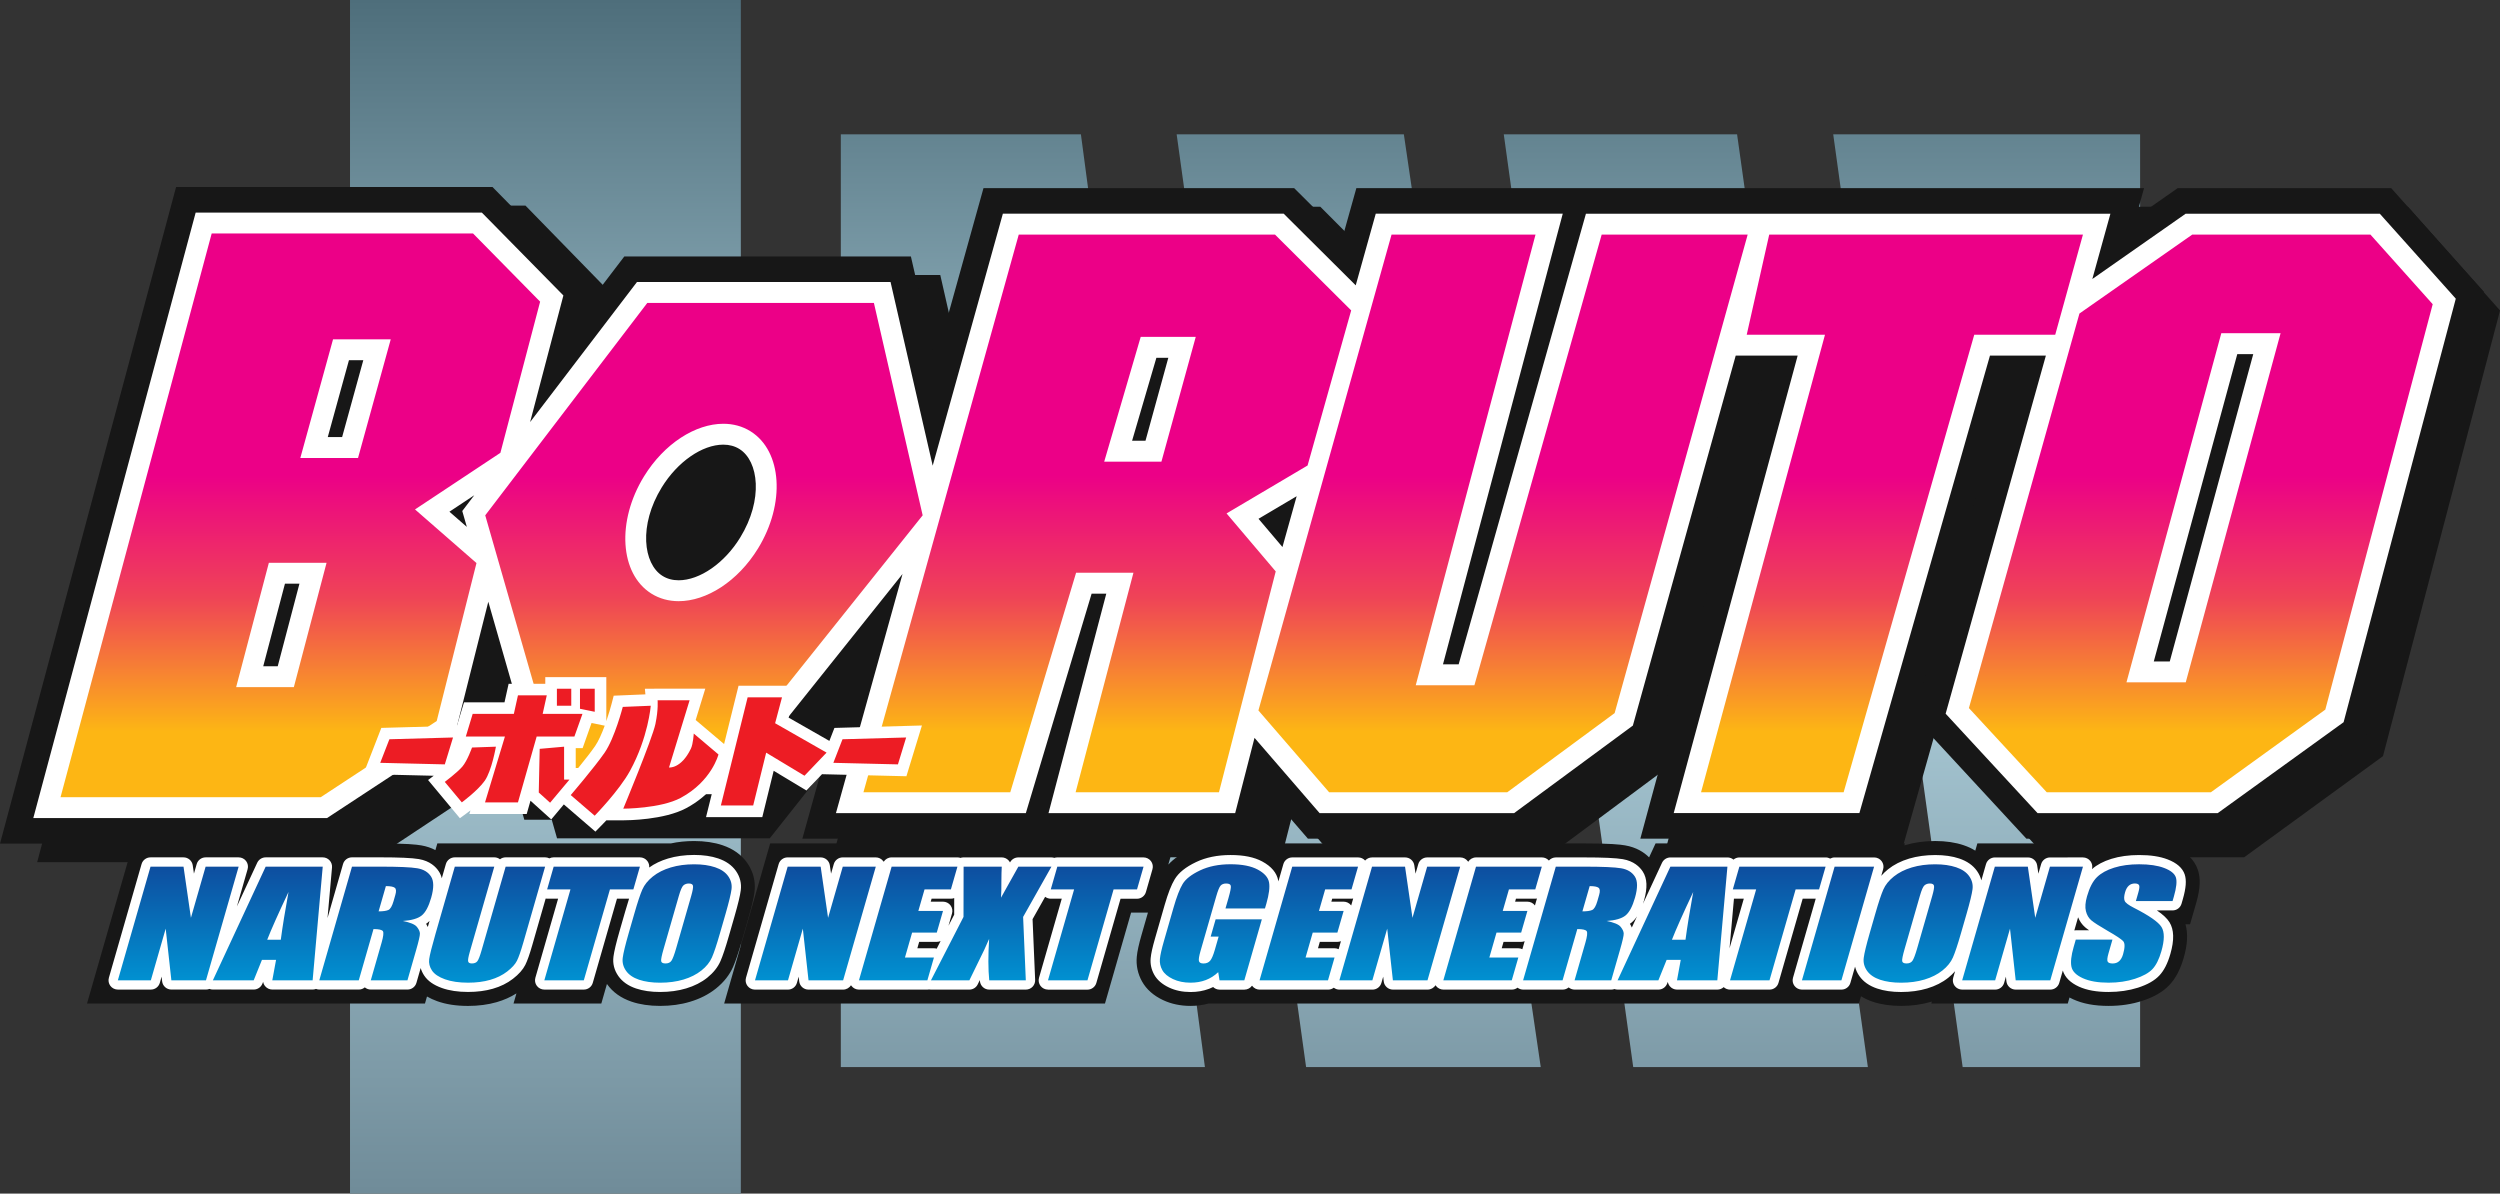 <?xml version="1.0" encoding="utf-8"?>
<!-- Generator: Adobe Illustrator 26.2.1, SVG Export Plug-In . SVG Version: 6.00 Build 0)  -->
<svg version="1.1" id="Layer_1" xmlns="http://www.w3.org/2000/svg" xmlns:xlink="http://www.w3.org/1999/xlink" x="0px" y="0px"
	 viewBox="0 0 1076.59 514" style="enable-background:new 0 0 1076.59 514;" xml:space="preserve">
<rect x="0" y="0" width="1076.59" height="514" fill="#333333" stroke="none"/>
<style type="text/css">
	.st0{fill:url(#Bolt_00000088839398227986973170000007259069040218427319_);}
	.st1{fill:#171717;}
	.st2{fill:url(#SVGID_1_);}
	.st3{fill:#FFFFFF;}
	.st4{fill:url(#SVGID_00000183229210027055226130000005564852272519213441_);}
	.st5{fill:#ED1C24;}
</style>
<linearGradient id="Bolt_00000002362269922029547690000015829957669054791297_" gradientUnits="userSpaceOnUse" x1="536.17" y1="-4.001777e-11" x2="536.17" y2="513.13">
	<stop  offset="0" style="stop-color:#4E6E7B"/>
	<stop  offset="0.514" style="stop-color:#B0D1DD"/>
	<stop  offset="1" style="stop-color:#708C99"/>
</linearGradient>
<path id="Bolt" style="fill:url(#Bolt_00000002362269922029547690000015829957669054791297_);" d="M150.73,0h168.3v514h-168.3V0z
	 M362.09,57.85v401.67h156.79l-53.4-401.67H362.09z M506.71,57.85l55.74,401.67h101.05L604.55,57.85H506.71z M647.58,57.85
	l55.74,401.67h101.05L748.05,57.85H647.58z M789.45,57.85l55.74,401.67h76.42V57.85H789.45z"/>
<path class="st1" d="M1069.46,125.67l-26.58-29.97l-5.91-6.67h-8.87h-76.09h-6.25l-5.12,3.61l-12.68,8.95l3.45-12.56h-26.07H788.29
	H762.2h-62.32h-2.47h-25.79h-61.47H595.1l-4.05,14.61l-1.72,6.21l-14.95-15l-5.8-5.82h-8.18H450.97h-15.06l-4.04,14.63l-16.62,60.19
	l-6.8-29.89l-3.53-15.53l0,0H282.57l0,0l0,0l-15.83,20.93l1.92-7.37l0,0L226.3,88.55l0,0l0,0H106.38H91.17l-3.94,14.82L22.69,346.11
	L16,371.29h25.85h111.12h5.93l4.96-3.28l49.49-32.79l6.46-4.28l1.89-7.56l3.49-13.97l10.57,37.12l4.12,14.48h14.94h67.13h9.54
	l5.95-7.52l39.08-49.34l-10.95,39.65l-7,25.37h26.11h62.69h14.76h13.14h61.21h15.38l3.83-15.02l1.35-5.3l11.49,13.4l5.93,6.92h9.07
	h76.04h6.52l5.25-3.9l45.85-34.09l5.51-4.09l1.83-6.65l40.87-148.28h3.91l-46.14,171.78l-6.78,25.23h25.92h60.89h14.96l4.11-14.51
	l51.65-182.5h1.26l-37.59,135.37l-2.99,10.76l7.52,8.21l33.23,36.25l5.89,6.42h8.67h70.11h6.41l5.2-3.79l48.84-35.58l5.74-4.18
	l1.81-6.91l45.85-174.59l2.74-10.42L1069.46,125.67z M507.23,153.07L507.23,153.07"/>
<path class="st1" d="M1062.52,117.67l-26.81-29.97l-5.96-6.67h-8.94h-76.74h-6.3l-5.16,3.61l-12.79,8.95l3.48-12.56h-26.29H778.93
	h-26.32h-62.85h-2.49h-26.01h-62h-15.17L580,95.64l-1.74,6.21l-15.08-15l-5.85-5.82h-8.26H438.71h-15.19l-4.08,14.63l-16.76,60.19
	l-6.86-29.89l-3.56-15.53l0,0h-123.4l0,0l0,0l-15.97,20.93l1.94-7.37l0,0l-42.73-43.45l0,0l0,0H91.16H75.82l-3.97,14.82L6.75,338.11
	L0,363.29h26.07h112.07h5.98l5-3.28l49.92-32.79l6.51-4.28l1.9-7.56l3.52-13.97l10.66,37.12l4.16,14.48h15.07h67.71h9.62l6.01-7.52
	l39.42-49.34l-11.04,39.65l-7.06,25.37h26.33h63.23h14.88h13.25h61.73h15.51l3.86-15.02l1.36-5.3l11.59,13.4l5.98,6.92h9.15h76.7
	h6.57l5.29-3.9l46.25-34.09l5.55-4.09l1.85-6.65l41.22-148.28h3.94l-46.54,171.78l-6.84,25.23h26.14h61.41h15.09l4.14-14.51
	l52.09-182.5h1.27l-37.91,135.37l-3.01,10.76l7.59,8.21l33.51,36.25l5.94,6.42h8.75h70.71h6.47l5.24-3.79l49.26-35.58l5.79-4.18
	l1.83-6.91l46.25-174.59l2.76-10.42L1062.52,117.67z M491.23,145.07L491.23,145.07"/>
<g>
	<linearGradient id="SVGID_1_" gradientUnits="userSpaceOnUse" x1="536.394" y1="96.046" x2="536.394" y2="347.366">
		<stop  offset="0.432" style="stop-color:#EC0087"/>
		<stop  offset="0.641" style="stop-color:#EF4357"/>
		<stop  offset="0.872" style="stop-color:#FDB614"/>
	</linearGradient>
	<path class="st2" d="M20.2,347.79l67.5-251.75h117.9l31.99,32.53l-18.19,69.22l-33.28,22.07l23.43,20.44l-5.55-19.32l72.53-95.05
		h103.38l21.32,92.89l34.06-122.3h115.64l35.13,34.96l9.78-34.96h71.27l-51.58,194.07h16.01l54.81-194.07h216.55l-9.55,34.48
		l49.29-34.48h80.17l29.77,33.28l-47.28,178.49l-51.75,37.37h-74.13l-36.56-39.54l44.11-157.47h-33.41l-56.24,197.01h-70.69
		l53.37-197.01h-33.44l10.67-47.5l-58,208.62l-48.69,35.89h-80.24l-32.3-37.37l-9.6,37.37h-71.06l24.9-94.52h-15.51l-28.34,94.52
		h-72.5l33.01-118.54l-88.19,110.38h-73.26L210,241.83l-18,71.47l-52.51,34.49H20.2z M123.07,291.41l11.72-44.55h-15.54
		l-11.72,44.55H123.07z M937.82,289.34L976.21,148h-16.2l-38.39,141.34H937.82z M311.49,186.98c-10.78,0-22.69,8.07-30.35,20.56
		c-10.52,17.16-9.75,37.01,1.73,44.25c2.74,1.73,5.89,2.6,9.39,2.6c10.78,0,22.69-8.07,30.35-20.56
		c10.52-17.16,9.75-37.01-1.73-44.25C318.14,187.85,314.98,186.98,311.49,186.98z M554.31,244.94l-0.15,0.6l11.59-41.43
		l-30.66,18.15L554.31,244.94z M496.72,194.31l12.31-44.73H494.6l-13.09,44.73H496.72z M150.76,192.72l11.6-42.1h-15.51l-11.6,42.1
		H150.76z"/>
	<path class="st3" d="M203.72,100.55l28.88,29.36L215.49,195l-36.77,24.38l26.47,23.09l-17.13,68.03l-49.92,32.79H26.07
		l65.09-242.75H203.72 M129.33,197.22h24.85l14.09-51.1h-24.85L129.33,197.22 M101.69,295.91h24.85l14.09-53.55h-24.85
		L101.69,295.91 M1020.8,101.03l26.81,29.97l-46.25,174.59l-49.26,35.58H881.4l-33.51-36.25l47.59-169.9l48.59-34H1020.8
		 M915.73,293.84h25.53L982.1,143.5h-25.53L915.73,293.84 M896.99,101.03l-11.94,43.13h-34.87l-56.24,197.01h-61.41l53.37-197.01
		h-33.7l9.69-43.13H896.99 M752.61,101.03l-57.29,206.06l-46.25,34.09h-76.7l-30.45-35.23l57.33-204.92h62l-51.58,194.07h25.26
		l54.81-194.07H752.61 M549.07,101.03l32.8,32.64l-18.78,66.79L528.2,221.1l21.17,24.97l-24.44,95.1H463.2l24.9-94.52H463.4
		l-28.34,94.52h-63.23l66.88-240.15H549.07 M475.51,198.81h24.64l14.78-53.73h-23.7L475.51,198.81 M376.33,130.44l21,91.48
		l-88.76,111.09h-67.71l-31.9-111.09l69.8-91.48H376.33 M292.25,258.89c11.94,0,25.45-8.47,34.19-22.71
		c11.82-19.28,10.41-41.85-3.16-50.4c-3.54-2.24-7.57-3.29-11.79-3.29c-11.94,0-25.45,8.47-34.19,22.71
		c-11.82,19.28-10.41,41.85,3.16,50.4C284.01,257.83,288.03,258.89,292.25,258.89 M207.5,91.55h-3.77H91.16h-6.9l-1.79,6.67
		L17.38,340.96l-3.04,11.33h11.73h112.07h2.69l2.25-1.48L193,318.02l2.93-1.92l0.86-3.4l13.49-53.57l21.92,76.37l1.87,6.52h6.78
		h67.71h4.33l2.7-3.38l73.07-91.46l-25.5,91.58l-3.18,11.41h11.85h63.23h6.7l1.92-6.42l26.41-88.11h6.32l-21.92,83.23l-2.97,11.29
		h11.68h61.73h6.98l1.74-6.76l6.59-25.66l25.33,29.3l2.69,3.11h4.12h76.7h2.96l2.38-1.76l46.25-34.09l2.5-1.84l0.83-2.99
		l43.46-156.34h4.74h21.94l-50.3,185.66l-3.08,11.35h11.76h61.41h6.79l1.86-6.53l54.37-190.48h24.08L839.22,302.5l-1.36,4.84
		l3.41,3.69l33.51,36.25l2.67,2.89h3.94h70.71h2.91l2.36-1.7l49.26-35.58l2.61-1.88l0.82-3.11l46.25-174.59l1.24-4.69l-3.23-3.62
		l-26.81-29.97l-2.68-3h-4.03h-76.74h-2.84l-2.32,1.63l-37.87,26.49l4.63-16.72l3.16-11.4h-11.83H764.46h-11.84h-62.85h-6.81
		l-1.85,6.55l-52.96,187.51h-6.75l48.57-182.76l3.01-11.31h-11.7h-62h-6.83l-1.84,6.58l-6.79,24.28l-28.38-28.24l-2.63-2.62h-3.71
		H438.71h-6.84l-1.83,6.59l-28.39,101.93l-16.55-72.12l-1.6-6.99h-7.17h-97.57h-4.45l-2.7,3.54l-43.33,56.79l13.03-49.57l1.3-4.95
		l-3.59-3.65l-28.88-29.36L207.5,91.55L207.5,91.55z M963.45,152.5h6.88l-35.95,132.34h-6.88L963.45,152.5L963.45,152.5z
		 M497.98,154.07h5.14l-9.83,35.73h-5.77L497.98,154.07L497.98,154.07z M150.27,155.12h6.18l-9.12,33.1h-6.18L150.27,155.12
		L150.27,155.12z M292.25,249.89c-2.63,0-4.98-0.64-6.99-1.91c-8.23-5.19-10.32-21.74-0.29-38.09
		c6.75-11.01,17.41-18.41,26.51-18.41c2.63,0,4.98,0.64,6.99,1.91c8.23,5.19,10.32,21.74,0.29,38.09
		C312.02,242.49,301.36,249.89,292.25,249.89L292.25,249.89z M193.54,220.36l10.71-7.1l-2.44,3.2l-2.74,3.6l1.25,4.35l0.72,2.49
		L193.54,220.36L193.54,220.36z M541.96,223.41l16.43-9.72l-6.12,21.88L541.96,223.41L541.96,223.41z M122.71,251.36h6.24
		l-9.35,35.55h-6.24L122.71,251.36L122.71,251.36z"/>
</g>
<path class="st1" d="M908.03,433.18c-6.04,0-11.02-0.92-15.22-2.83c-0.56-0.25-1.1-0.52-1.61-0.79l-0.74,2.59H831.7l0.24-0.85
	c-0.11,0.03-0.21,0.06-0.32,0.1c-3.94,1.18-8.3,1.78-12.94,1.78c-4.57,0-8.69-0.61-12.25-1.81c-1.84-0.62-3.52-1.4-5.02-2.34
	l-0.9,3.12H520.48c-2.46,0.68-5.08,1.03-7.81,1.03c-4.34,0-8.33-0.85-11.86-2.52c-4.1-1.94-7.14-4.64-9.02-8.02
	c-1.83-3.29-2.61-6.96-2.25-10.64c0.22-2.34,0.87-5.33,2.04-9.38l2.76-9.61h-7.25l-11.25,39.15H311.85l19.81-68.95h174.07
	l-2.62,9.12c2.29-2.48,5.38-4.63,9.34-6.53c5.04-2.4,10.9-3.62,17.44-3.62c6.72,0,12.11,1.14,16.48,3.49
	c0.57,0.31,1.1,0.62,1.61,0.94l0.98-3.41h133.05c11.54,0,15.68,0.48,17.78,0.84c4.86,0.83,8.16,2.95,10.37,5.17l2.79-6.01h107.38
	l-0.24,0.85c0.1-0.03,0.21-0.06,0.32-0.1c3.95-1.18,8.3-1.78,12.95-1.78c4.57,0,8.69,0.61,12.25,1.81c1.84,0.62,3.52,1.4,5.02,2.34
	l0.9-3.12h58.76l-0.04,0.13c3.35-0.77,7.01-1.16,10.92-1.16c5.7,0,10.4,0.74,14.39,2.26c5.72,2.18,9.4,5.62,10.94,10.21
	c1.24,3.71,1.02,8.09-0.73,14.2l-2.64,9.17h-1.98c1.13,3.99,0.88,8.74-0.74,14.38c-1.46,5.09-3.49,8.96-6.2,11.82
	c-2.76,2.91-6.58,5.14-11.68,6.79C918.07,432.46,913.21,433.18,908.03,433.18z M284.26,433.18c-4.57,0-8.69-0.61-12.25-1.81
	c-4.58-1.55-8.15-4.1-10.6-7.58c-0.01-0.02-0.03-0.04-0.04-0.06l-2.42,8.43h-37.81l1.26-4.37c-2.54,1.61-5.39,2.88-8.51,3.78
	c-3.72,1.07-7.86,1.62-12.31,1.62c-5.11,0-9.45-0.67-13.28-2.03c-1.61-0.58-3.09-1.25-4.42-2.03l-0.87,3.03H37.47l19.81-68.95
	h106.32c11.54,0,15.68,0.48,17.78,0.84c2.4,0.41,4.43,1.14,6.12,2.04l0.83-2.88h100.51l0,0.01c3.16-0.69,6.53-1.04,10.07-1.04
	c4.57,0,8.69,0.61,12.25,1.81c4.58,1.55,8.15,4.1,10.6,7.58c2.64,3.76,3.73,8.11,3.16,12.6c-0.33,2.59-1.24,6.43-2.87,12.08
	l-2.41,8.37c-1.57,5.47-2.82,9.18-3.92,11.7c-1.55,3.53-4.05,6.7-7.43,9.4c-3.12,2.49-6.85,4.4-11.11,5.67
	C293.26,432.58,288.91,433.18,284.26,433.18z"/>
<path class="st3" d="M908.03,427.18c-5.18,0-9.35-0.75-12.75-2.29c-3.72-1.69-6.06-4.02-6.96-6.94l-1.53,5.31
	c-0.49,1.72-2.07,2.9-3.86,2.9h-14.9c-2.05,0-3.77-1.54-3.99-3.56l-0.22-2.02l-0.77,2.68c-0.49,1.72-2.07,2.9-3.86,2.9h-14.21
	c-1.26,0-2.45-0.59-3.21-1.59c-0.76-1-1-2.3-0.65-3.51l0.81-2.82c-0.85,0.99-1.83,1.92-2.93,2.81c-2.51,2.01-5.57,3.56-9.08,4.61
	c-3.39,1.01-7.17,1.53-11.23,1.53c-3.92,0-7.4-0.5-10.34-1.5c-3.35-1.13-5.92-2.93-7.62-5.35c-0.9-1.28-1.53-2.64-1.88-4.05l-2,6.97
	c-0.49,1.72-2.07,2.9-3.86,2.9h-17c-1.26,0-2.45-0.59-3.21-1.59c-0.76-1-1-2.3-0.65-3.51l9.79-34.05h-5.62l-10.42,36.25
	c-0.49,1.72-2.07,2.9-3.86,2.9h-17c-1.02,0-2-0.39-2.74-1.07c-0.72,0.67-1.68,1.07-2.73,1.07h-17.37c-1.19,0-2.32-0.53-3.08-1.44
	c-0.46-0.55-0.76-1.2-0.87-1.89l-0.33,0.82c-0.61,1.51-2.09,2.51-3.72,2.51h-17.57c-0.47,0-0.93-0.08-1.36-0.24
	c-0.43,0.15-0.89,0.24-1.36,0.24h-15.78c-0.95,0-1.87-0.34-2.58-0.94c-0.71,0.59-1.61,0.94-2.58,0.94h-17
	c-0.89,0-1.75-0.3-2.44-0.83c-0.68,0.52-1.53,0.83-2.44,0.83h-29.47c-1.26,0-2.45-0.59-3.21-1.59c-0.07-0.1-0.14-0.2-0.21-0.3
	c-0.72,1.15-2,1.89-3.41,1.89h-14.9c-2.05,0-3.77-1.54-3.99-3.56l-0.22-2.01l-0.77,2.68c-0.49,1.72-2.07,2.9-3.86,2.9h-14.21
	c-0.89,0-1.75-0.3-2.44-0.83c-0.68,0.52-1.53,0.83-2.44,0.83h-29.47c-1.26,0-2.45-0.59-3.21-1.59c-0.03-0.04-0.06-0.08-0.08-0.12
	c-0.74,1.05-1.95,1.71-3.29,1.71h-10.68c-1.07,0-2.06-0.42-2.78-1.12c-0.56,0.28-1.13,0.52-1.71,0.75c-2.44,0.93-5.13,1.4-8.01,1.4
	c-3.45,0-6.57-0.65-9.3-1.95c-2.95-1.4-5.09-3.25-6.36-5.53c-1.25-2.25-1.76-4.65-1.52-7.14c0.18-1.94,0.78-4.65,1.83-8.29
	l4.18-14.54c1.46-5.06,2.88-8.71,4.36-11.15c1.71-2.82,4.71-5.23,9.17-7.36c4.22-2.02,9.23-3.04,14.87-3.04
	c5.71,0,10.17,0.91,13.64,2.78c3.95,2.13,6.27,4.9,6.89,8.25c0.02,0.12,0.04,0.23,0.06,0.35l2.14-7.45c0.49-1.72,2.07-2.9,3.86-2.9
	h28.34c1.16,0,2.25,0.5,3.01,1.35c0.74-0.84,1.83-1.35,3.01-1.35h14.21c2,0,3.69,1.46,3.97,3.43l0.52,3.57l1.18-4.1
	c0.49-1.72,2.07-2.9,3.86-2.9h14.21c1.26,0,2.45,0.59,3.21,1.59c0.07,0.1,0.14,0.2,0.21,0.3c0.72-1.15,2-1.89,3.41-1.89h28.34
	c1.16,0,2.25,0.5,3.01,1.35c0.74-0.84,1.83-1.35,3.01-1.35h12.03c8.33,0,13.81,0.25,16.77,0.75c4.78,0.82,7.32,3.34,8.61,5.32
	c1.93,2.95,2.11,7.01,0.56,12.4c-0.15,0.52-0.31,1.03-0.47,1.51l8.2-17.65c0.66-1.41,2.08-2.32,3.64-2.32h24.57
	c0.94,0,1.85,0.33,2.57,0.93c0.7-0.58,1.6-0.93,2.57-0.93h37.14c0.69,0,1.35,0.18,1.94,0.5c0.58-0.32,1.24-0.5,1.94-0.5h17
	c1.26,0,2.45,0.59,3.21,1.59c0.76,1,1,2.3,0.65,3.51l-0.81,2.82c0.85-0.99,1.83-1.92,2.93-2.81c2.51-2.01,5.57-3.56,9.08-4.61
	c3.39-1.01,7.17-1.53,11.24-1.53c3.92,0,7.4,0.5,10.35,1.5c3.35,1.13,5.92,2.93,7.62,5.35c0.9,1.28,1.53,2.64,1.88,4.05l2-6.97
	c0.49-1.72,2.07-2.9,3.86-2.9h14.21c2,0,3.69,1.46,3.97,3.43l0.52,3.57l1.18-4.1c0.49-1.72,2.07-2.9,3.86-2.9H897
	c1.26,0,2.45,0.59,3.21,1.59c0.75,0.99,0.99,2.26,0.67,3.45c2.15-1.89,4.95-3.37,8.33-4.42c3.51-1.09,7.53-1.65,11.96-1.65
	c4.95,0,8.97,0.61,12.26,1.87c3.97,1.51,6.45,3.7,7.39,6.51c0.82,2.46,0.57,5.84-0.81,10.63l-0.56,1.94
	c-0.49,1.72-2.07,2.9-3.86,2.9h-6.75c2.66,1.81,4.4,3.46,5.41,5.07c1.99,3.2,2.12,7.66,0.4,13.65c-1.19,4.15-2.76,7.21-4.79,9.35
	c-2.05,2.17-5.06,3.87-9.19,5.21C916.83,426.55,912.58,427.18,908.03,427.18z M574.71,408.36c0.61,0,1.21,0.14,1.75,0.4l0.99-3.45
	c-0.47,0.19-0.98,0.29-1.5,0.29h-7.59l-0.79,2.76H574.71z M653.84,408.36c0.61,0,1.21,0.14,1.74,0.4l0.99-3.45
	c-0.47,0.19-0.98,0.29-1.5,0.29h-7.59l-0.79,2.76H653.84z M744.8,408.38l6.14-21.37h-4.24L744.8,408.38z M893.28,400.67
	c0.2-0.03,0.41-0.05,0.62-0.05h5.75c-0.87-0.6-1.38-1.01-1.74-1.32c-1.32-1.14-2.33-2.58-3.01-4.29L893.28,400.67z M701.9,397.82
	c0.34,0.54,0.61,1.08,0.82,1.61l2.24-4.81c-0.74,1.12-1.56,2.04-2.46,2.76C702.3,397.53,702.1,397.67,701.9,397.82z M578.62,388.29
	c1.26,0,2.45,0.59,3.21,1.59c0.01,0.02,0.03,0.03,0.04,0.05l0.86-2.99c-0.23,0.04-0.47,0.06-0.71,0.06h-8.32l-0.37,1.28H578.62z
	 M657.75,388.29c1.26,0,2.45,0.59,3.21,1.59c0.01,0.02,0.03,0.03,0.04,0.05l0.86-2.99c-0.23,0.04-0.47,0.06-0.71,0.06h-8.32
	l-0.37,1.28H657.75z M284.26,427.18c-3.92,0-7.4-0.5-10.35-1.5c-3.36-1.13-5.92-2.93-7.62-5.35c-1.79-2.54-2.5-5.37-2.11-8.39
	c0.29-2.24,1.16-5.9,2.68-11.18l2.41-8.37c0.59-2.04,1.13-3.83,1.63-5.39h-5.21l-10.42,36.25c-0.49,1.72-2.07,2.9-3.86,2.9h-17
	c-1.26,0-2.45-0.59-3.21-1.59c-0.76-1-1-2.3-0.65-3.51l9.79-34.05h-4.73c-0.21,0-0.43-0.02-0.63-0.05l-5.77,20.07
	c-1.14,3.98-2.13,6.76-3,8.5c-1.04,2.06-2.78,4.02-5.32,5.99c-2.44,1.89-5.35,3.33-8.66,4.28c-3.18,0.92-6.77,1.38-10.65,1.38
	c-4.35,0-8.14-0.57-11.27-1.69c-3.58-1.28-6.07-3.02-7.61-5.33c-0.7-1.05-1.22-2.15-1.54-3.28l-1.83,6.37
	c-0.49,1.72-2.07,2.9-3.86,2.9h-15.79c-0.95,0-1.87-0.34-2.58-0.94c-0.71,0.59-1.61,0.94-2.58,0.94h-17c-0.5,0-0.99-0.09-1.44-0.27
	c-0.45,0.17-0.94,0.27-1.44,0.27h-17.37c-1.19,0-2.32-0.53-3.08-1.44c-0.46-0.55-0.76-1.2-0.87-1.89l-0.33,0.82
	c-0.61,1.52-2.09,2.51-3.72,2.51H91.67c-0.52,0-1.02-0.1-1.48-0.28c-0.46,0.18-0.96,0.28-1.48,0.28h-14.9
	c-2.05,0-3.77-1.54-3.99-3.56l-0.22-2.01l-0.77,2.68c-0.49,1.72-2.07,2.9-3.86,2.9H50.75c-1.26,0-2.45-0.59-3.21-1.59
	c-0.76-1-1-2.3-0.65-3.51l14.07-48.94c0.49-1.72,2.07-2.9,3.86-2.9h14.21c2,0,3.69,1.46,3.97,3.43l0.52,3.57l1.18-4.1
	c0.49-1.72,2.07-2.9,3.86-2.9h14.21c1.26,0,2.45,0.59,3.21,1.59c0.76,1,1,2.3,0.65,3.51l-4.61,16.05l8.75-18.83
	c0.66-1.41,2.08-2.32,3.64-2.32h24.57c1.13,0,2.2,0.47,2.96,1.3c0.76,0.83,1.14,1.94,1.04,3.05l-1.94,21.8l6.68-23.26
	c0.49-1.72,2.07-2.9,3.86-2.9h12.03c8.33,0,13.81,0.25,16.77,0.75c4.79,0.82,7.32,3.34,8.61,5.32c0.58,0.88,1,1.86,1.26,2.95
	l1.76-6.12c0.49-1.72,2.07-2.9,3.86-2.9h17c0.89,0,1.75,0.3,2.44,0.83c0.68-0.52,1.54-0.83,2.44-0.83h17c0.65,0,1.28,0.16,1.84,0.44
	c0.56-0.29,1.18-0.44,1.84-0.44h37.14c1.26,0,2.45,0.59,3.21,1.59c0.61,0.81,0.89,1.8,0.79,2.79c2.31-1.66,5.04-2.96,8.12-3.88
	c3.39-1.01,7.17-1.53,11.24-1.53c3.92,0,7.4,0.5,10.34,1.5c3.35,1.13,5.92,2.93,7.62,5.35c1.79,2.55,2.5,5.37,2.11,8.39
	c-0.29,2.24-1.16,5.9-2.68,11.18l-2.41,8.37c-1.47,5.13-2.67,8.71-3.65,10.94c-1.16,2.64-3.07,5.03-5.68,7.13
	c-2.51,2.01-5.57,3.56-9.08,4.61C292.11,426.67,288.33,427.18,284.26,427.18z M183.5,397.82c0.29,0.46,0.53,0.92,0.73,1.38
	l0.75-2.61c-0.28,0.29-0.58,0.55-0.88,0.79C183.91,397.53,183.71,397.67,183.5,397.82z M451.3,426.16c-1.26,0-2.45-0.59-3.21-1.59
	c-0.76-1-1-2.3-0.65-3.51l9.79-34.05h-4.73c-0.88,0-1.73-0.29-2.42-0.81l-5.42,9.63l1.11,26.16c0.05,1.09-0.36,2.15-1.11,2.94
	c-0.76,0.79-1.8,1.23-2.9,1.23H426c-2.07,0-3.79-1.56-4-3.61c-0.02-0.17-0.03-0.33-0.05-0.5l-0.91,1.86
	c-0.67,1.38-2.07,2.25-3.61,2.25h-16.55c-0.26,0-0.51-0.02-0.76-0.07c-0.25,0.05-0.5,0.07-0.76,0.07h-29.47
	c-1.26,0-2.45-0.59-3.21-1.59c-0.07-0.1-0.14-0.2-0.21-0.3c-0.72,1.15-2,1.89-3.41,1.89h-14.9c-2.05,0-3.77-1.54-3.99-3.56
	l-0.22-2.02l-0.77,2.68c-0.49,1.72-2.07,2.9-3.86,2.9h-14.21c-1.26,0-2.45-0.59-3.21-1.59c-0.76-1-1-2.3-0.65-3.51l14.07-48.94
	c0.49-1.72,2.07-2.9,3.86-2.9h14.21c2,0,3.69,1.46,3.97,3.43l0.52,3.57l1.18-4.1c0.49-1.72,2.07-2.9,3.86-2.9h14.21
	c1.26,0,2.45,0.59,3.21,1.59c0.07,0.1,0.14,0.2,0.21,0.3c0.72-1.15,2-1.89,3.41-1.89h28.34c0.46,0,0.9,0.08,1.32,0.22
	c0.41-0.14,0.86-0.22,1.32-0.22h16.43c1.11,0,2.17,0.46,2.93,1.27c0.26,0.27,0.47,0.58,0.64,0.91l0.07-0.12
	c0.71-1.27,2.05-2.05,3.51-2.05h14.25c0.44,0,0.86,0.07,1.26,0.2c0.4-0.13,0.82-0.2,1.26-0.2h37.14c1.26,0,2.45,0.59,3.21,1.59
	c0.76,1,1,2.3,0.65,3.51l-2.81,9.8c-0.49,1.72-2.07,2.9-3.86,2.9h-7.07l-10.42,36.25c-0.49,1.72-2.07,2.9-3.86,2.9H451.3z
	 M402.19,408.36c0.41,0,0.8,0.06,1.18,0.18l1.69-3.29c-0.5,0.22-1.06,0.35-1.64,0.35h-7.59l-0.79,2.76H402.19z M406.11,388.29
	c1.26,0,2.45,0.59,3.21,1.59c0.76,1,1,2.3,0.65,3.51l-1.52,5.28l2.46-4.78l0.01-7.14c-0.44,0.17-0.92,0.26-1.42,0.26h-8.32
	l-0.37,1.28H406.11z"/>
<linearGradient id="SVGID_00000090272010137078716920000007801887068647883932_" gradientUnits="userSpaceOnUse" x1="494.009" y1="372.183" x2="494.009" y2="423.185">
	<stop  offset="0" style="stop-color:#0E4C9E"/>
	<stop  offset="0.999" style="stop-color:#0092D2"/>
</linearGradient>
<path style="fill:url(#SVGID_00000090272010137078716920000007801887068647883932_);" d="M102.77,373.21L88.7,422.16h-14.9
	l-2.45-22.25l-6.39,22.25H50.75l14.07-48.95h14.21l3.19,22.04l6.33-22.04H102.77z M138.98,373.21l-4.35,48.95h-17.37l1.62-8.8h-6.08
	l-3.55,8.8H91.67l22.74-48.95H138.98z M120.92,404.68c0.73-5.54,1.84-12.4,3.32-20.56c-4.43,9.37-7.48,16.23-9.17,20.56H120.92z
	 M151.58,373.21h12.03c8.02,0,13.38,0.23,16.09,0.7c2.71,0.46,4.68,1.65,5.92,3.55c1.24,1.9,1.26,4.94,0.07,9.11
	c-1.09,3.81-2.46,6.37-4.1,7.68c-1.64,1.31-4.36,2.1-8.15,2.36c3.18,0.62,5.21,1.46,6.06,2.51c0.86,1.05,1.3,2.01,1.33,2.89
	c0.03,0.88-0.52,3.29-1.66,7.24l-3.71,12.91h-15.79l4.67-16.26c0.75-2.62,0.94-4.24,0.57-4.87c-0.37-0.62-1.73-0.94-4.07-0.94
	l-6.34,22.07h-17L151.58,373.21z M166.17,381.59l-3.13,10.88c1.91,0,3.31-0.2,4.19-0.59c0.88-0.39,1.63-1.67,2.25-3.82l0.77-2.69
	c0.45-1.55,0.37-2.57-0.23-3.05C169.42,381.83,168.14,381.59,166.17,381.59z M234.75,373.21l-9.4,32.71
	c-1.07,3.71-1.98,6.31-2.73,7.81c-0.75,1.5-2.15,3.04-4.2,4.63c-2.04,1.58-4.48,2.78-7.31,3.6c-2.83,0.82-6.01,1.22-9.54,1.22
	c-3.9,0-7.21-0.48-9.92-1.45c-2.71-0.97-4.58-2.23-5.62-3.78c-1.03-1.55-1.44-3.19-1.21-4.91c0.23-1.72,1.13-5.35,2.72-10.87
	l8.32-28.96h17l-10.55,36.7c-0.61,2.14-0.85,3.5-0.71,4.1c0.14,0.6,0.68,0.89,1.62,0.89c1.08,0,1.86-0.33,2.36-0.98
	c0.5-0.65,1.1-2.2,1.8-4.64l10.37-36.07H234.75z M275.57,373.21l-2.82,9.8h-10.09l-11.25,39.15h-17l11.25-39.15h-10.05l2.82-9.8
	H275.57z M310.05,401.87c-1.41,4.92-2.57,8.4-3.47,10.45c-0.9,2.05-2.4,3.92-4.52,5.61c-2.12,1.69-4.69,2.99-7.72,3.9
	c-3.03,0.91-6.39,1.36-10.08,1.36c-3.5,0-6.52-0.43-9.06-1.28c-2.54-0.86-4.41-2.14-5.61-3.85c-1.2-1.71-1.68-3.58-1.42-5.59
	c0.26-2.02,1.11-5.54,2.56-10.58l2.41-8.37c1.41-4.92,2.57-8.4,3.47-10.45c0.9-2.05,2.4-3.91,4.52-5.61s4.69-2.99,7.72-3.9
	c3.03-0.91,6.39-1.36,10.08-1.36c3.5,0,6.52,0.43,9.06,1.29c2.54,0.86,4.41,2.14,5.61,3.85c1.2,1.71,1.68,3.58,1.42,5.59
	c-0.26,2.02-1.11,5.54-2.56,10.58L310.05,401.87z M297.67,385.79c0.65-2.28,0.9-3.73,0.75-4.37c-0.15-0.63-0.76-0.95-1.81-0.95
	c-0.89,0-1.64,0.26-2.26,0.77c-0.62,0.51-1.29,2.03-2.01,4.55l-6.57,22.85c-0.82,2.84-1.17,4.6-1.05,5.26c0.12,0.66,0.74,1,1.87,1
	c1.16,0,2.01-0.38,2.55-1.15c0.54-0.77,1.23-2.59,2.06-5.47L297.67,385.79z M377.15,373.21l-14.07,48.95h-14.9l-2.45-22.25
	l-6.39,22.25h-14.21l14.07-48.95h14.21l3.19,22.04l6.33-22.04H377.15z M383.97,373.21h28.34l-2.82,9.8h-11.35l-2.67,9.28h10.62
	l-2.68,9.31h-10.62l-3.09,10.76h12.48l-2.82,9.8h-29.47L383.97,373.21z M452.79,373.21l-12.2,21.65l1.16,27.3H426
	c-0.48-4.88-0.49-10.83-0.04-17.84c-1.32,3.11-2.86,6.39-4.62,9.86l-3.89,7.98h-16.55l14.02-27.3l0.04-21.65h16.43
	c-0.09,1.35-0.14,3.59-0.16,6.74c0.02,2.4-0.03,4.6-0.16,6.62l7.47-13.36H452.79z M492.46,373.21l-2.82,9.8h-10.09l-11.25,39.15h-17
	l11.25-39.15H452.5l2.82-9.8H492.46z M544.73,391.23h-17l1.28-4.44c0.8-2.8,1.15-4.55,1.03-5.26c-0.12-0.71-0.79-1.06-2-1.06
	c-1.05,0-1.85,0.3-2.4,0.91c-0.55,0.6-1.18,2.16-1.9,4.66l-6.75,23.49c-0.63,2.2-0.86,3.64-0.68,4.34c0.18,0.69,0.83,1.04,1.96,1.04
	c1.24,0,2.19-0.39,2.86-1.18c0.67-0.79,1.33-2.32,1.99-4.6l1.67-5.8h-3.43l2.14-7.44h19.9l-7.55,26.27h-10.68l-0.56-3.51
	c-1.59,1.51-3.38,2.65-5.36,3.4c-1.98,0.76-4.17,1.13-6.57,1.13c-2.86,0-5.38-0.52-7.57-1.56c-2.19-1.04-3.72-2.32-4.57-3.85
	c-0.85-1.53-1.2-3.14-1.04-4.82c0.16-1.68,0.72-4.21,1.69-7.57l4.18-14.54c1.34-4.68,2.66-8.07,3.94-10.19s3.77-4.06,7.47-5.82
	c3.7-1.76,8.07-2.65,13.13-2.65c4.98,0,8.89,0.77,11.73,2.3c2.84,1.53,4.46,3.35,4.85,5.46c0.39,2.11,0.01,5.16-1.14,9.18
	L544.73,391.23z M556.49,373.21h28.34l-2.82,9.8h-11.35l-2.67,9.28h10.62l-2.68,9.31h-10.62l-3.09,10.76h12.48l-2.82,9.8h-29.47
	L556.49,373.21z M628.8,373.21l-14.07,48.95h-14.9l-2.45-22.25l-6.39,22.25h-14.21l14.07-48.95h14.21l3.2,22.04l6.33-22.04H628.8z
	 M635.62,373.21h28.34l-2.82,9.8H649.8l-2.67,9.28h10.62l-2.68,9.31h-10.62l-3.09,10.76h12.48l-2.82,9.8h-29.47L635.62,373.21z
	 M669.98,373.21h12.03c8.02,0,13.39,0.23,16.09,0.7c2.71,0.46,4.68,1.65,5.92,3.55c1.24,1.9,1.26,4.94,0.07,9.11
	c-1.09,3.81-2.46,6.37-4.1,7.68c-1.64,1.31-4.36,2.1-8.15,2.36c3.19,0.62,5.21,1.46,6.06,2.51c0.86,1.05,1.3,2.01,1.33,2.89
	c0.03,0.88-0.52,3.29-1.66,7.24l-3.71,12.91h-15.79l4.67-16.26c0.75-2.62,0.94-4.24,0.57-4.87c-0.37-0.62-1.73-0.94-4.07-0.94
	l-6.34,22.07h-17L669.98,373.21z M684.57,381.59l-3.13,10.88c1.91,0,3.31-0.2,4.19-0.59c0.88-0.39,1.63-1.67,2.25-3.82l0.77-2.69
	c0.45-1.55,0.37-2.57-0.23-3.05C687.82,381.83,686.53,381.59,684.57,381.59z M743.89,373.21l-4.35,48.95h-17.37l1.62-8.8h-6.08
	l-3.55,8.8h-17.57l22.74-48.95H743.89z M725.84,404.68c0.73-5.54,1.84-12.4,3.32-20.56c-4.43,9.37-7.48,16.23-9.17,20.56H725.84z
	 M786.17,373.21l-2.82,9.8h-10.09l-11.25,39.15h-17l11.25-39.15h-10.05l2.82-9.8H786.17z M807.05,373.21l-14.07,48.95h-17
	l14.07-48.95H807.05z M844.47,401.87c-1.41,4.92-2.57,8.4-3.47,10.45c-0.9,2.05-2.4,3.92-4.52,5.61c-2.12,1.69-4.69,2.99-7.72,3.9
	c-3.03,0.91-6.39,1.36-10.08,1.36c-3.5,0-6.52-0.43-9.06-1.28c-2.54-0.86-4.41-2.14-5.61-3.85c-1.2-1.71-1.68-3.58-1.42-5.59
	c0.26-2.02,1.11-5.54,2.56-10.58l2.41-8.37c1.41-4.92,2.57-8.4,3.47-10.45c0.9-2.05,2.4-3.91,4.52-5.61
	c2.12-1.69,4.69-2.99,7.72-3.9s6.39-1.36,10.08-1.36c3.5,0,6.52,0.43,9.06,1.29c2.54,0.86,4.41,2.14,5.61,3.85
	c1.2,1.71,1.68,3.58,1.42,5.59c-0.26,2.02-1.11,5.54-2.56,10.58L844.47,401.87z M832.1,385.79c0.65-2.28,0.9-3.73,0.75-4.37
	c-0.15-0.63-0.76-0.95-1.81-0.95c-0.89,0-1.64,0.26-2.26,0.77c-0.62,0.51-1.29,2.03-2.01,4.55l-6.57,22.85
	c-0.82,2.84-1.17,4.6-1.05,5.26c0.12,0.66,0.74,1,1.87,1c1.16,0,2.01-0.38,2.55-1.15c0.54-0.77,1.23-2.59,2.06-5.47L832.1,385.79z
	 M897,373.21l-14.07,48.95h-14.9l-2.45-22.25l-6.39,22.25h-14.21l14.07-48.95h14.21l3.19,22.04l6.33-22.04H897z M935.58,388.02
	h-15.79l1.04-3.63c0.49-1.69,0.59-2.77,0.32-3.23c-0.27-0.46-0.88-0.7-1.82-0.7c-1.02,0-1.89,0.31-2.59,0.94
	c-0.7,0.63-1.24,1.57-1.6,2.84c-0.47,1.63-0.53,2.86-0.18,3.69c0.33,0.83,1.64,1.82,3.94,2.99c6.6,3.36,10.57,6.12,11.92,8.28
	c1.34,2.16,1.33,5.63-0.05,10.43c-1,3.49-2.29,6.06-3.85,7.71c-1.57,1.65-4.07,3.04-7.51,4.16c-3.44,1.12-7.24,1.68-11.38,1.68
	c-4.55,0-8.25-0.64-11.09-1.93c-2.85-1.29-4.48-2.93-4.9-4.93c-0.42-2-0.11-4.83,0.95-8.5l0.92-3.2h15.79l-1.71,5.96
	c-0.53,1.83-0.64,3.01-0.35,3.54c0.29,0.52,1.01,0.79,2.14,0.79c1.13,0,2.07-0.33,2.81-1c0.74-0.67,1.3-1.65,1.68-2.96
	c0.83-2.88,0.85-4.77,0.05-5.65c-0.82-0.89-3.05-2.37-6.68-4.44c-3.62-2.1-5.99-3.62-7.09-4.57c-1.1-0.95-1.86-2.26-2.28-3.93
	c-0.42-1.67-0.26-3.81,0.49-6.41c1.08-3.75,2.5-6.49,4.28-8.22c1.78-1.73,4.23-3.09,7.37-4.07c3.13-0.98,6.72-1.47,10.76-1.47
	c4.41,0,8.02,0.53,10.82,1.6c2.8,1.07,4.47,2.41,5.02,4.04c0.54,1.62,0.26,4.38-0.86,8.27L935.58,388.02z"/>
<path class="st3" d="M242.81,346.41l-5.42,6.47l-8.94-8.06l-1.63,5.72h-24.69l0.46-1.53c-0.37,0.28-0.63,0.47-0.75,0.56l-3.79,2.79
	l-13.71-16.46l2.43-1.83l-30.28-0.73l7.72-19.88l32.55-0.9l3.07-10.12h17.43l1.77-7.98h15.79v-2.85h26.28v18.94
	c1.05-3.04,1.85-5.83,2.25-7.37l0.93-3.59l13.65-0.57l-0.22-2.41l5.46-0.04h20.55l-4.14,13.5l12.24,10.35l6.22-25.11h25.21
	l-3.65,13.72l17.56,10.03l2.17-5.59l37.68-1.05l-6.68,21.86l-36.35-0.88l-6.7,7.02l-14.11-8.49l-4.9,19.95h-24.23l3.31-13.35
	c-2.78,3.28-6.61,6.69-11.82,9.48c-9.51,5.11-25.35,5.25-27.13,5.25h-7.28c-0.82,0.88-1.35,1.42-1.44,1.51l-3.28,3.36L242.81,346.41
	z M249,330.72c2.68-3.3,5.51-6.89,7.28-9.45c1.47-2.13,2.91-5.46,4.13-8.76l-5.67-1.16l-3.84,10.83h-2.97v8.55H249z"/>
<path class="st5" d="M247.36,317.17h-16.25l-8.06,28.36h-14.18l8.57-28.36h-16.84l2.95-9.75h17.73l1.77-7.98h12.41l-1.77,7.98h17.14
	L247.36,317.17z M246.01,296.59h-6.19v7.33h6.19V296.59z M256.11,296.59h-6.35v8.63l6.35,1.3V296.59z M203.27,321.91
	c0,0-2.01,5.72-4.18,8.24c-2.17,2.52-7.55,6.57-7.55,6.57l7.34,8.81c0,0,6.85-5.03,9.86-9.3c3.01-4.26,4.82-14.68,4.82-14.68
	L203.27,321.91z M242.92,321.55l-10.51,0.93l-0.4,18.8l4.88,4.4l8.35-9.96h-2.32V321.55z M195.09,317.59l-27.41,0.76l-3.94,10.15
	l27.81,0.67L195.09,317.59z M362.81,318.35l-3.94,10.15l27.81,0.67l3.54-11.58L362.81,318.35z M280.24,303.92l-12.05,0.5
	c0,0-3.46,13.4-7.81,19.7s-14.6,18.27-14.6,18.27l10.31,8.88c0,0,10.54-10.78,15.18-19.26
	C279.17,317.59,280.24,303.92,280.24,303.92z M297.53,322.38c-4.21,8.78-9.43,8.13-9.43,8.13l8.87-28.96h-13.79
	c0,0,0.4,3.82-0.93,10.21s-13.85,36.48-13.85,36.48s16.09,0,24.76-4.66c13.32-7.15,16.24-18.68,16.24-18.68l-10.65-9.01
	C298.76,315.89,298.5,320.35,297.53,322.38z M336.76,300.29h-14.8l-11.53,46.57h13.92l5.59-22.73l16.5,9.93l9.51-9.96l-22.16-12.65
	L336.76,300.29z"/>
</svg>
